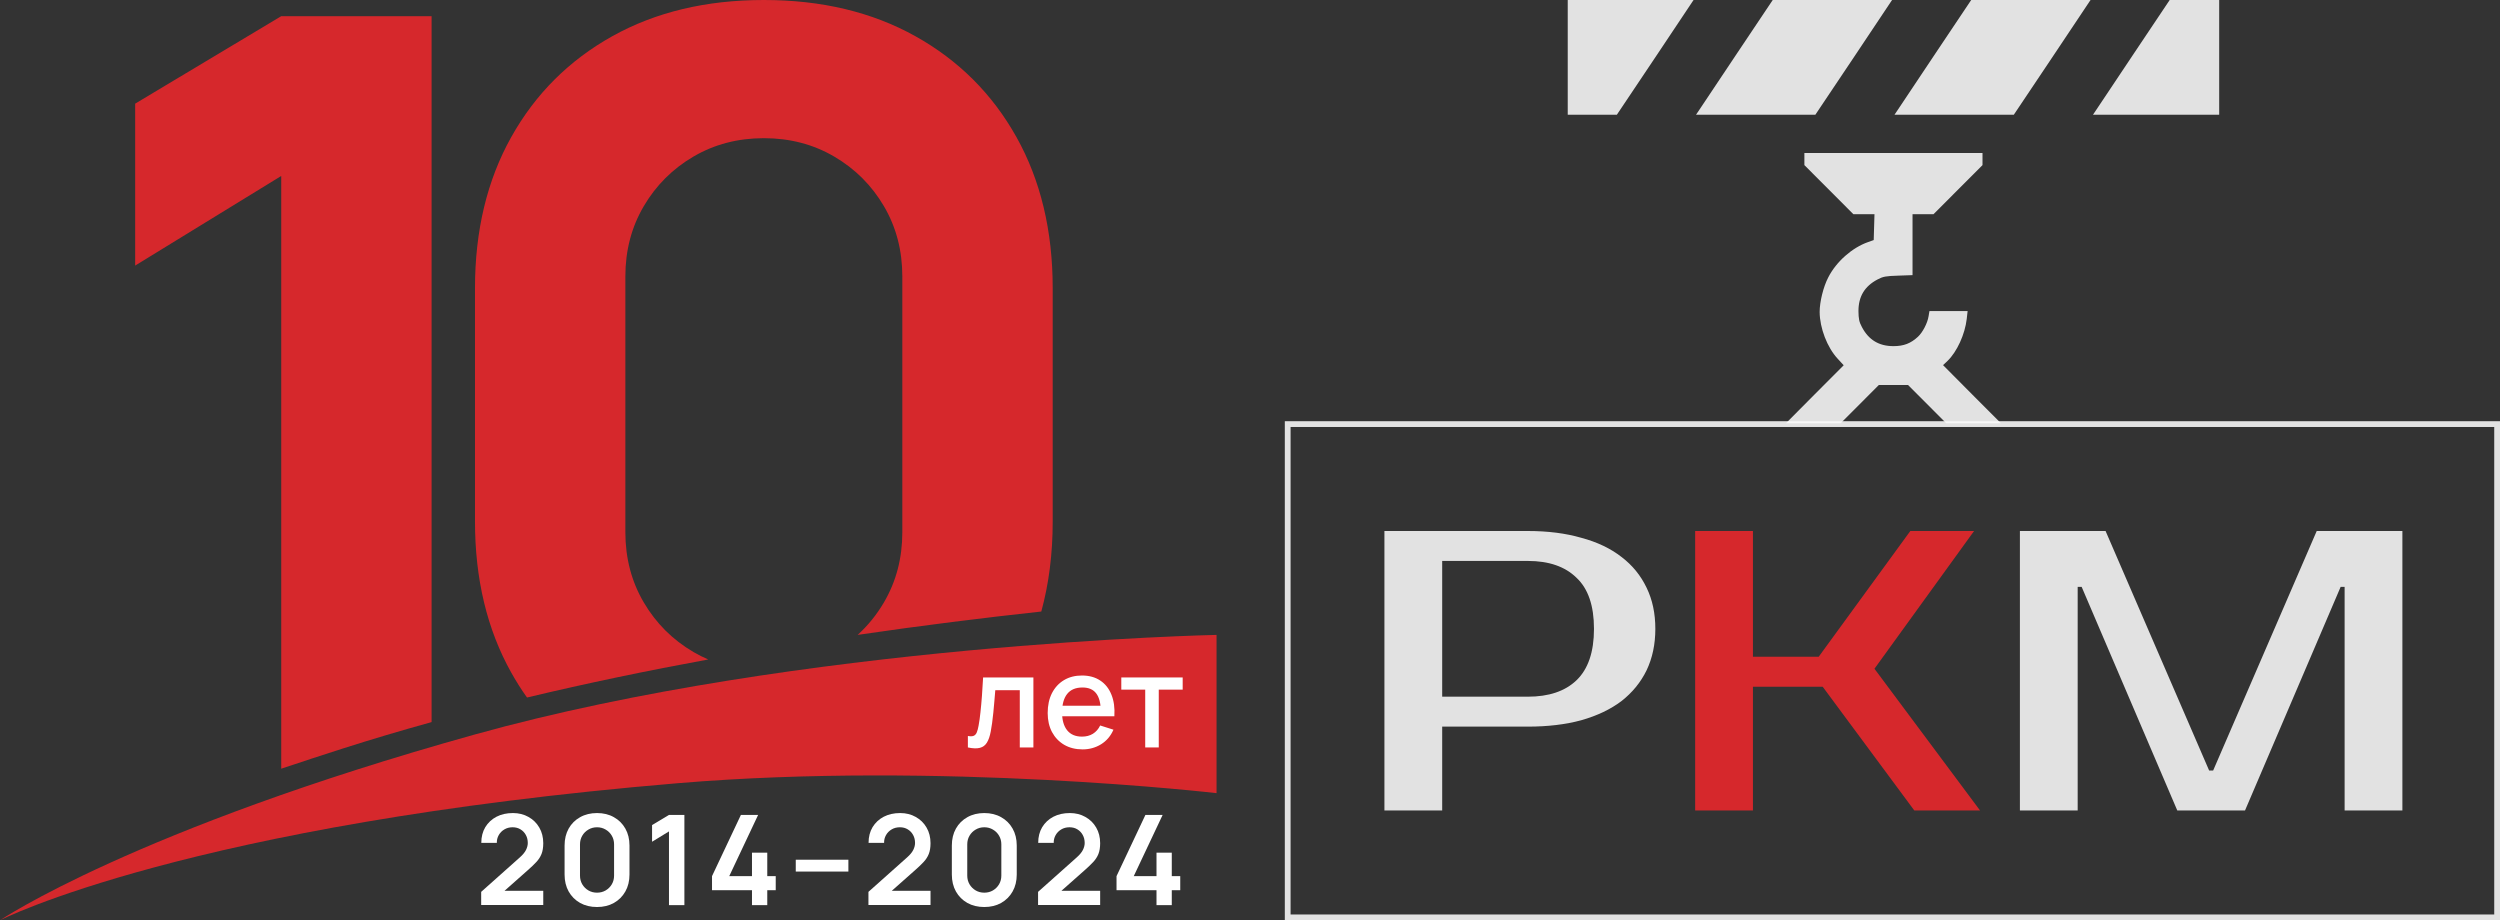 <?xml version="1.0" encoding="UTF-8"?> <svg xmlns="http://www.w3.org/2000/svg" width="1831" height="674" viewBox="0 0 1831 674" fill="none"><rect x="0" y="0" width="1831" height="674" fill="#333333" stroke="none"/> <path d="M847.018 662.925V652.005H817.745V641.681L838.897 596.854H851.515L830.363 641.681H847.018V624.475H858.214V641.681H864.408V652.005H858.214V662.925H847.018Z" fill="white"></path> <path d="M760.284 662.833V653.198L788.548 628.008C790.75 626.051 792.28 624.2 793.136 622.457C793.993 620.713 794.421 619.031 794.421 617.409C794.421 615.207 793.947 613.249 792.998 611.536C792.05 609.793 790.735 608.416 789.053 607.407C787.401 606.398 785.489 605.893 783.317 605.893C781.023 605.893 778.989 606.428 777.215 607.499C775.471 608.539 774.11 609.931 773.131 611.674C772.152 613.418 771.694 615.299 771.755 617.318H760.376C760.376 612.913 761.355 609.074 763.312 605.801C765.301 602.528 768.023 599.989 771.48 598.185C774.967 596.38 778.989 595.478 783.547 595.478C787.768 595.478 791.561 596.426 794.926 598.322C798.29 600.188 800.936 602.788 802.863 606.122C804.79 609.426 805.754 613.234 805.754 617.547C805.754 620.698 805.326 623.344 804.469 625.485C803.613 627.626 802.328 629.599 800.615 631.404C798.933 633.208 796.837 635.212 794.329 637.414L774.278 655.171L773.269 652.418H805.754V662.833H760.284Z" fill="white"></path> <path d="M720.898 664.301C716.218 664.301 712.089 663.307 708.51 661.319C704.931 659.3 702.132 656.501 700.113 652.923C698.125 649.344 697.131 645.214 697.131 640.534V619.245C697.131 614.565 698.125 610.435 700.113 606.856C702.132 603.278 704.931 600.494 708.51 598.506C712.089 596.487 716.218 595.478 720.898 595.478C725.578 595.478 729.692 596.487 733.24 598.506C736.819 600.494 739.618 603.278 741.637 606.856C743.656 610.435 744.665 614.565 744.665 619.245V640.534C744.665 645.214 743.656 649.344 741.637 652.923C739.618 656.501 736.819 659.3 733.24 661.319C729.692 663.307 725.578 664.301 720.898 664.301ZM720.898 653.794C723.223 653.794 725.333 653.244 727.23 652.143C729.126 651.011 730.625 649.512 731.726 647.646C732.828 645.75 733.378 643.639 733.378 641.314V618.419C733.378 616.064 732.828 613.953 731.726 612.087C730.625 610.191 729.126 608.692 727.23 607.591C725.333 606.459 723.223 605.893 720.898 605.893C718.573 605.893 716.463 606.459 714.566 607.591C712.67 608.692 711.171 610.191 710.07 612.087C708.969 613.953 708.418 616.064 708.418 618.419V641.314C708.418 643.639 708.969 645.75 710.07 647.646C711.171 649.512 712.67 651.011 714.566 652.143C716.463 653.244 718.573 653.794 720.898 653.794Z" fill="white"></path> <path d="M636.043 662.833V653.198L664.307 628.008C666.509 626.051 668.038 624.2 668.895 622.457C669.751 620.713 670.18 619.031 670.18 617.409C670.18 615.207 669.706 613.249 668.757 611.536C667.809 609.793 666.494 608.416 664.811 607.407C663.16 606.398 661.248 605.893 659.076 605.893C656.782 605.893 654.748 606.428 652.974 607.499C651.23 608.539 649.869 609.931 648.89 611.674C647.911 613.418 647.452 615.299 647.514 617.318H636.135C636.135 612.913 637.114 609.074 639.071 605.801C641.059 602.528 643.782 599.989 647.238 598.185C650.725 596.38 654.748 595.478 659.305 595.478C663.527 595.478 667.32 596.426 670.684 598.322C674.049 600.188 676.695 602.788 678.622 606.122C680.549 609.426 681.513 613.234 681.513 617.547C681.513 620.698 681.084 623.344 680.228 625.485C679.371 627.626 678.087 629.599 676.374 631.404C674.691 633.208 672.596 635.212 670.088 637.414L650.037 655.171L649.028 652.418H681.513V662.833H636.043Z" fill="white"></path> <path d="M582.816 638.332V629.66H621.358V638.332H582.816Z" fill="white"></path> <path d="M550.753 662.925V652.005H521.479V641.681L542.631 596.854H555.249L534.097 641.681H550.753V624.475H561.948V641.681H568.142V652.005H561.948V662.925H550.753Z" fill="white"></path> <path d="M489.961 662.925V608.921L477.572 616.492V604.287L489.961 596.854H501.248V662.925H489.961Z" fill="white"></path> <path d="M437.268 664.301C432.588 664.301 428.459 663.307 424.88 661.319C421.301 659.3 418.502 656.501 416.483 652.923C414.495 649.344 413.501 645.214 413.501 640.534V619.245C413.501 614.565 414.495 610.435 416.483 606.856C418.502 603.278 421.301 600.494 424.88 598.506C428.459 596.487 432.588 595.478 437.268 595.478C441.948 595.478 446.062 596.487 449.611 598.506C453.189 600.494 455.988 603.278 458.007 606.856C460.026 610.435 461.035 614.565 461.035 619.245V640.534C461.035 645.214 460.026 649.344 458.007 652.923C455.988 656.501 453.189 659.3 449.611 661.319C446.062 663.307 441.948 664.301 437.268 664.301ZM437.268 653.794C439.593 653.794 441.704 653.244 443.6 652.143C445.496 651.011 446.995 649.512 448.096 647.646C449.198 645.75 449.748 643.639 449.748 641.314V618.419C449.748 616.064 449.198 613.953 448.096 612.087C446.995 610.191 445.496 608.692 443.6 607.591C441.704 606.459 439.593 605.893 437.268 605.893C434.943 605.893 432.833 606.459 430.936 607.591C429.04 608.692 427.541 610.191 426.44 612.087C425.339 613.953 424.788 616.064 424.788 618.419V641.314C424.788 643.639 425.339 645.75 426.44 647.646C427.541 649.512 429.04 651.011 430.936 652.143C432.833 653.244 434.943 653.794 437.268 653.794Z" fill="white"></path> <path d="M352.413 662.833V653.198L380.677 628.008C382.879 626.051 384.409 624.2 385.265 622.457C386.122 620.713 386.55 619.031 386.55 617.409C386.55 615.207 386.076 613.249 385.127 611.536C384.179 609.793 382.864 608.416 381.181 607.407C379.53 606.398 377.618 605.893 375.446 605.893C373.152 605.893 371.118 606.428 369.344 607.499C367.6 608.539 366.239 609.931 365.26 611.674C364.281 613.418 363.823 615.299 363.884 617.318H352.505C352.505 612.913 353.484 609.074 355.441 605.801C357.43 602.528 360.152 599.989 363.608 598.185C367.096 596.38 371.118 595.478 375.676 595.478C379.897 595.478 383.69 596.426 387.054 598.322C390.419 600.188 393.065 602.788 394.992 606.122C396.919 609.426 397.883 613.234 397.883 617.547C397.883 620.698 397.455 623.344 396.598 625.485C395.742 627.626 394.457 629.599 392.744 631.404C391.062 633.208 388.966 635.212 386.458 637.414L366.407 655.171L365.398 652.418H397.883V662.833H352.413Z" fill="white"></path> <path fill-rule="evenodd" clip-rule="evenodd" d="M205.968 563V128.88L99 194.506V75.905L205.968 11.86H316.106V528.863C293.932 535.004 271.992 541.517 250.419 548.425C235.211 553.295 220.397 558.156 205.968 563ZM762.648 447.883C768.216 427.546 771 405.551 771 381.896V211.11C771 168.941 762.152 132.043 744.456 100.416C726.76 68.789 702.065 44.146 670.37 26.488C638.676 8.829 601.7 0 559.44 0C517.181 0 480.205 8.829 448.51 26.488C416.816 44.146 392.121 68.789 374.425 100.416C356.729 132.043 347.881 168.941 347.881 211.11V381.896C347.881 424.066 356.729 460.964 374.425 492.591C377.992 498.967 381.844 505.059 385.98 510.867C430.177 500.289 474.75 491.055 518.701 482.998C515.017 481.421 511.429 479.611 507.937 477.568C492.618 468.607 480.469 456.483 471.489 441.197C462.509 425.911 458.019 408.779 458.019 389.803V202.413C458.019 183.437 462.509 166.305 471.489 151.019C480.469 135.733 492.618 123.609 507.937 114.648C523.256 105.687 540.424 101.206 559.44 101.206C578.457 101.206 595.625 105.687 610.944 114.648C626.263 123.609 638.412 135.733 647.392 151.019C656.372 166.305 660.862 183.437 660.862 202.413V389.803C660.862 408.779 656.372 425.911 647.392 441.197C642.082 450.236 635.664 458.168 628.139 464.996C675.262 458.081 720.561 452.455 762.648 447.883Z" fill="#D6282C"></path> <path d="M347.478 538.013C98.609 607.419 0 674 0 674C0 674 137.348 603.725 496.565 573.607C689.087 557.465 891 580.908 891 580.908V465C891 465 586.957 471.227 347.478 538.013Z" fill="#D6282C"></path> <path d="M838.758 547.428V505.089H821.243V496.166H866.192V505.089H848.678V547.428H838.758Z" fill="white"></path> <path d="M792.906 548.852C787.811 548.852 783.334 547.744 779.473 545.529C775.644 543.282 772.654 540.166 770.502 536.178C768.382 532.16 767.322 527.508 767.322 522.224C767.322 516.623 768.366 511.766 770.455 507.652C772.575 503.539 775.518 500.358 779.283 498.112C783.049 495.865 787.432 494.742 792.431 494.742C797.652 494.742 802.098 495.96 805.769 498.396C809.439 500.801 812.176 504.235 813.98 508.696C815.815 513.158 816.543 518.458 816.164 524.597H806.243V520.99C806.18 515.041 805.041 510.642 802.826 507.795C800.643 504.947 797.304 503.523 792.811 503.523C787.843 503.523 784.109 505.089 781.609 508.222C779.109 511.354 777.859 515.879 777.859 521.797C777.859 527.429 779.109 531.796 781.609 534.897C784.109 537.966 787.716 539.501 792.431 539.501C795.532 539.501 798.206 538.805 800.453 537.413C802.731 535.989 804.503 533.963 805.769 531.337L815.499 534.422C813.506 539.011 810.484 542.57 806.433 545.102C802.383 547.602 797.874 548.852 792.906 548.852ZM774.632 524.597V516.86H811.227V524.597H774.632Z" fill="white"></path> <path d="M708.874 547.428V539.026C710.773 539.374 712.212 539.327 713.193 538.884C714.206 538.409 714.95 537.555 715.424 536.321C715.93 535.087 716.358 533.489 716.706 531.527C717.244 528.647 717.702 525.372 718.082 521.702C718.494 517.999 718.857 513.996 719.174 509.693C719.49 505.39 719.775 500.88 720.028 496.166H756.861V547.428H746.893V505.516H728.952C728.762 508.016 728.54 510.674 728.287 513.49C728.066 516.275 727.812 519.044 727.528 521.797C727.243 524.549 726.942 527.128 726.626 529.533C726.309 531.938 725.977 533.995 725.629 535.704C724.996 539.121 724.063 541.842 722.829 543.868C721.626 545.861 719.917 547.143 717.702 547.712C715.487 548.314 712.545 548.219 708.874 547.428Z" fill="white"></path> <path d="M1148.21 84.038H1184.18L1212.32 42.019L1240.36 0H1148.21V84.038Z" fill="#FAFAFA" fill-opacity="0.88"></path> <path d="M1271.98 39.405C1257.44 61.068 1244.86 80.023 1243.93 81.424L1242.16 84.038H1329.56L1357.71 42.019L1385.75 0H1298.35L1271.98 39.405Z" fill="#FAFAFA" fill-opacity="0.88"></path> <path d="M1417.33 39.405C1402.8 61.068 1390.22 80.023 1389.29 81.424L1387.52 84.038H1474.92L1503.06 42.019L1531.11 0H1443.71L1417.33 39.405Z" fill="#FAFAFA" fill-opacity="0.88"></path> <path d="M1562.71 39.405C1548.17 61.068 1535.59 80.023 1534.66 81.424L1532.89 84.038H1625.33V0H1589.08L1562.71 39.405Z" fill="#FAFAFA" fill-opacity="0.88"></path> <path d="M1321.53 120.92L1357.41 156.87H1372.87L1372.31 175.825L1368.12 177.319C1356.47 181.428 1344.92 191.606 1339.05 203.091C1335.41 210.001 1332.71 221.112 1332.71 228.489C1332.8 240.254 1338.21 254.448 1345.94 262.758L1350.32 267.52L1329.17 288.717L1308.02 310.006H1348.09L1376.04 281.993H1397.47L1425.43 310.006H1465.5L1444.25 288.717L1423.1 267.427L1426.45 264.252C1433.35 257.529 1439.13 244.83 1440.43 233.625L1441.08 227.835H1413.13L1412.48 231.664C1411.73 236.613 1408.1 243.523 1404.74 246.604C1399.52 251.46 1394.4 253.514 1386.76 253.514C1376.14 253.514 1368.59 248.938 1363.65 239.507C1361.6 235.679 1361.23 233.625 1361.13 227.835C1361.13 217.097 1365.7 209.627 1375.11 204.678C1379.12 202.531 1381.17 202.157 1390.3 201.877L1400.74 201.503V156.87H1416.11L1451.99 120.92V112.049H1321.53V120.92Z" fill="#FAFAFA" fill-opacity="0.88"></path> <path d="M1118.99 388.904C1133.58 388.904 1146.62 390.561 1158.1 393.875C1169.77 396.994 1179.59 401.672 1187.57 407.91C1195.54 413.953 1201.67 421.459 1205.95 430.426C1210.23 439.198 1212.37 449.237 1212.37 460.544C1212.37 471.85 1210.23 481.987 1205.95 490.954C1201.67 499.726 1195.54 507.231 1187.57 513.469C1179.59 519.512 1169.77 524.191 1158.1 527.505C1146.62 530.624 1133.58 532.183 1118.99 532.183H1056.26V593.589H1013.95V388.904H1118.99ZM1056.26 410.834V510.253H1118.99C1134.36 510.253 1146.23 506.256 1154.59 498.264C1163.15 490.077 1167.43 477.503 1167.43 460.544C1167.43 443.584 1163.15 431.108 1154.59 423.116C1146.23 414.928 1134.36 410.834 1118.99 410.834H1056.26Z" fill="#FAFAFA" fill-opacity="0.88"></path> <path d="M1372.85 489.784L1450.18 593.589H1402.04L1334.92 502.943H1283.85V593.589H1241.54V388.904H1283.85V481.012H1332L1399.12 388.904H1445.81L1372.85 489.784Z" fill="#D6282C"></path> <path d="M1617.98 564.348H1620.9L1696.77 388.904H1759.51V593.589H1717.2V429.841H1714.28L1644.25 593.589H1594.64L1524.61 429.841H1521.69V593.589H1479.38V388.904H1542.12L1617.98 564.348Z" fill="#FAFAFA" fill-opacity="0.88"></path> <path fill-rule="evenodd" clip-rule="evenodd" d="M1826.78 312.724H945.223V669.768H1826.78V312.724ZM941 308.492V674H1831V308.492H941Z" fill="#FAFAFA" fill-opacity="0.88"></path> </svg> 